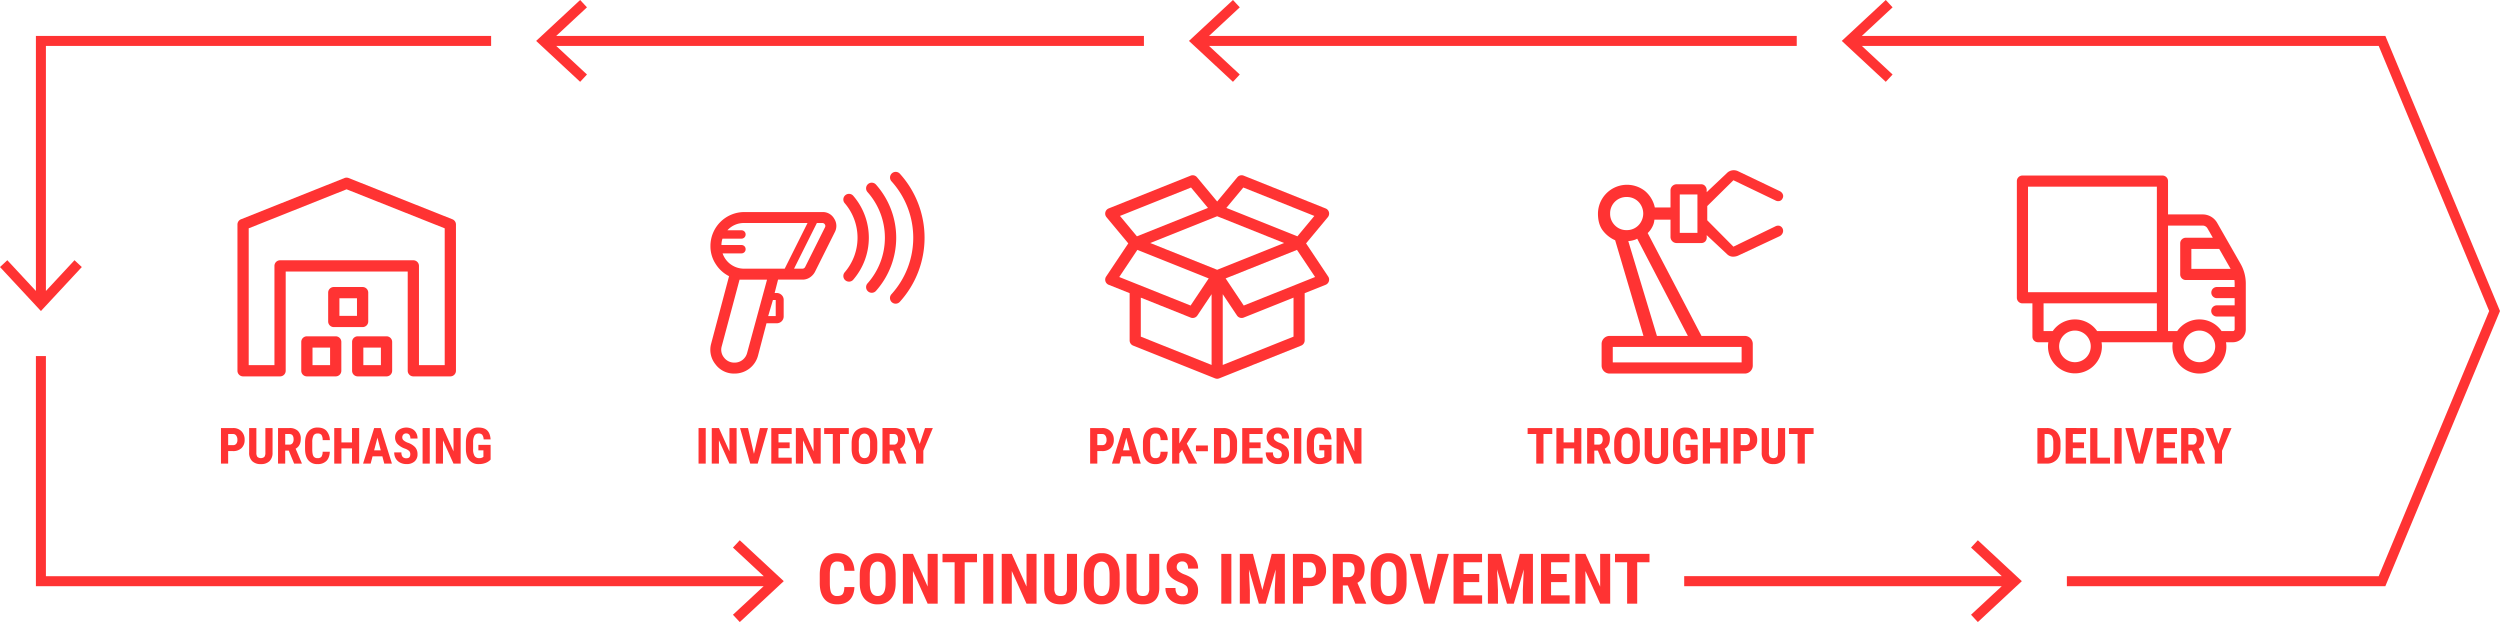 <svg xmlns="http://www.w3.org/2000/svg" width="1794.681" height="446.57" viewBox="0 0 1794.681 446.57">
  <g id="Group_3104" data-name="Group 3104" transform="translate(12654 -22046.001)">
    <path id="Path_2926" data-name="Path 2926" d="M424.45,89.263l-51-20.4L385.62,54.234l50.993,20.4Zm-.335,34.417h0l-38.187,15.271-13-19.467L424.139,99l13.006,19.47Zm-2.454,37.6L370.853,181.6V130.812L381.067,146.1a4.023,4.023,0,0,0,4.822,1.5l35.772-14.31ZM312.033,133.291l35.78,14.31a4.049,4.049,0,0,0,1.493.282,4.008,4.008,0,0,0,3.329-1.778l10.214-15.294V181.6l-50.816-20.323ZM309.557,99l51.212,20.489-13,19.467-38.176-15.271h-.011l-13.028-5.207Zm38.522-44.759,12.167,14.632-51,20.4L297.077,74.629Zm18.769,59.05L318.813,94.074l48.035-19.215,48.033,19.213Zm80.259-41.311a4.014,4.014,0,0,0-2.4-2.734L385.88,45.712a4,4,0,0,0-4.561,1.158l-14.471,17.4-14.474-17.4a4,4,0,0,0-4.561-1.158l-58.82,23.522a4.01,4.01,0,0,0-1.6,6.29l15.642,18.808-15.889,23.8a4,4,0,0,0,1.836,5.943l15.036,6.013v33.911a4.01,4.01,0,0,0,2.512,3.72l58.823,23.522c.072.028.147.039.219.064s.155.047.235.069a3.952,3.952,0,0,0,1.033.155,3.993,3.993,0,0,0,1.039-.155c.078-.022.152-.044.23-.069s.147-.036.222-.064l58.823-23.522a4.01,4.01,0,0,0,2.512-3.72V130.084l15.033-6.013a4.013,4.013,0,0,0,2.235-5.21,3.883,3.883,0,0,0-.391-.734l-15.875-23.8L446.3,75.524a4.008,4.008,0,0,0,.806-3.548" transform="translate(-12147.079 22126.383)" fill="#f33"/>
    <path id="Path_2927" data-name="Path 2927" d="M191.853,180.647h18.479V82.435L139.891,54.429l-70.264,28v98.214H88.105V109.416a4.04,4.04,0,0,1,4.041-4.041h95.669a4.039,4.039,0,0,1,4.038,4.041Zm22.519,8.079H187.815a4.04,4.04,0,0,1-4.041-4.041V113.457H96.184v71.228a4.039,4.039,0,0,1-4.038,4.041H65.586a4.041,4.041,0,0,1-4.038-4.041V79.693a4.045,4.045,0,0,1,2.542-3.753l74.3-29.612a4.051,4.051,0,0,1,2.988,0l74.482,29.612a4.043,4.043,0,0,1,2.548,3.756V184.685a4.042,4.042,0,0,1-4.041,4.041" transform="translate(-12545.087 22127.473)" fill="#f33"/>
    <path id="Path_2928" data-name="Path 2928" d="M86.165,107.862h12.61V95.255H86.165Zm16.648,8.079H82.127a4.042,4.042,0,0,1-4.041-4.041V91.214a4.042,4.042,0,0,1,4.041-4.041h20.686a4.04,4.04,0,0,1,4.041,4.041V111.9a4.04,4.04,0,0,1-4.041,4.041" transform="translate(-12515.821 22200.258)" fill="#f33"/>
    <path id="Path_2929" data-name="Path 2929" d="M99.34,107.862h12.607V95.255H99.34Zm16.648,8.079H95.3a4.041,4.041,0,0,1-4.038-4.041V91.214A4.041,4.041,0,0,1,95.3,87.173h20.689a4.04,4.04,0,0,1,4.041,4.041V111.9a4.04,4.04,0,0,1-4.041,4.041" transform="translate(-12492.508 22200.258)" fill="#f33"/>
    <path id="Path_2930" data-name="Path 2930" d="M93.138,95.084h12.61V82.477H93.138Zm16.651,8.079H89.1a4.042,4.042,0,0,1-4.041-4.041V78.436A4.042,4.042,0,0,1,89.1,74.395h20.689a4.039,4.039,0,0,1,4.038,4.041V99.122a4.039,4.039,0,0,1-4.038,4.041" transform="translate(-12503.482 22177.646)" fill="#f33"/>
    <path id="Path_2931" data-name="Path 2931" d="M68.253,122.241a2.8,2.8,0,0,1-2.277.967H62.434v-7.962h3.595a2.636,2.636,0,0,1,2.207,1.149,5.043,5.043,0,0,1,.825,3.041,4.258,4.258,0,0,1-.809,2.806m-2.277-11.292h-8.7v25.53h5.157V127.5h3.437a8.462,8.462,0,0,0,6.171-2.174,7.9,7.9,0,0,0,2.227-5.927,8.457,8.457,0,0,0-2.252-6.1,7.985,7.985,0,0,0-6.04-2.349" transform="translate(-12552.645 22242.332)" fill="#f33"/>
    <path id="Path_2932" data-name="Path 2932" d="M64.577,110.949V128.5a8.314,8.314,0,0,0,2.166,6.19,8.554,8.554,0,0,0,6.268,2.141,8.476,8.476,0,0,0,6.19-2.113,8.256,8.256,0,0,0,2.191-6.093V110.949H76.237V128.6a5.261,5.261,0,0,1-.7,3.027,3.934,3.934,0,0,1-5.068-.011,5.25,5.25,0,0,1-.7-3.1v-17.57Z" transform="translate(-12539.727 22242.332)" fill="#f33"/>
    <path id="Path_2933" data-name="Path 2933" d="M82.466,121.83a2.708,2.708,0,0,1-2.315,1.025H77.223v-7.611h3.019q3,0,3,3.841a4.452,4.452,0,0,1-.773,2.745m5.927-3.166a7.5,7.5,0,0,0-2.113-5.708,8.352,8.352,0,0,0-5.988-2.008H72.066v25.533h5.157V127.15h2.562l3.839,9.331h5.539v-.246l-4.47-10.45q3.7-2.036,3.7-7.121" transform="translate(-12526.475 22242.33)" fill="#f33"/>
    <path id="Path_2934" data-name="Path 2934" d="M85.152,116.547a3.132,3.132,0,0,1,2.93-1.446,3.281,3.281,0,0,1,2.795,1.025,6.847,6.847,0,0,1,.834,3.725h5.174a10.612,10.612,0,0,0-2.462-6.7c-1.449-1.554-3.556-2.332-6.34-2.332a8.174,8.174,0,0,0-6.63,2.85q-2.385,2.85-2.382,8.109v4.3q0,5.276,2.3,8.129a8.032,8.032,0,0,0,6.636,2.847,8.678,8.678,0,0,0,6.384-2.243q2.264-2.248,2.457-6.611H91.694a6.53,6.53,0,0,1-.878,3.587,3.383,3.383,0,0,1-2.806.992,3.125,3.125,0,0,1-2.916-1.421q-.856-1.421-.853-5.226v-4.822a10.12,10.12,0,0,1,.911-4.761" transform="translate(-12514.08 22242.107)" fill="#f33"/>
    <path id="Path_2935" data-name="Path 2935" d="M104.537,136.479v-25.53H99.4v10.328H91.789V110.949H86.635v25.53h5.154V125.556H99.4v10.923Z" transform="translate(-12500.694 22242.332)" fill="#f33"/>
    <path id="Path_2936" data-name="Path 2936" d="M106.818,126.957h-4.769l2.385-9.1Zm-12.712,9.522h5.453l1.368-5.226h7.032l1.365,5.226h5.506l-8.029-25.53h-4.717Z" transform="translate(-12487.473 22242.332)" fill="#f33"/>
    <path id="Path_2937" data-name="Path 2937" d="M110.822,115.048a2.672,2.672,0,0,1,2.2.939,4.227,4.227,0,0,1,.762,2.725h5.138a8.362,8.362,0,0,0-.992-4.1,6.853,6.853,0,0,0-2.83-2.8,9.508,9.508,0,0,0-10,.964,6.482,6.482,0,0,0-2.29,5.182,6.852,6.852,0,0,0,1.687,4.62,13.512,13.512,0,0,0,5.523,3.412,9.164,9.164,0,0,1,2.9,1.656,3.2,3.2,0,0,1,.8,2.357q0,2.862-2.7,2.858a3.525,3.525,0,0,1-2.806-1,4.88,4.88,0,0,1-.859-3.21h-5.174a8.46,8.46,0,0,0,1.149,4.47,7.589,7.589,0,0,0,3.179,2.911,9.952,9.952,0,0,0,4.509,1.019,8.383,8.383,0,0,0,5.766-1.878,6.579,6.579,0,0,0,2.124-5.207,7.375,7.375,0,0,0-1.692-5,12.816,12.816,0,0,0-5.426-3.312,9.659,9.659,0,0,1-2.983-1.764,2.633,2.633,0,0,1-.842-1.9,3.008,3.008,0,0,1,.753-2.149,2.764,2.764,0,0,1,2.1-.8" transform="translate(-12473.189 22242.107)" fill="#f33"/>
    <rect id="Rectangle_1730" data-name="Rectangle 1730" width="5.154" height="25.53" transform="translate(-12350.635 22353.281)" fill="#f33"/>
    <path id="Path_2938" data-name="Path 2938" d="M118.115,110.949H112.96v25.53h5.154V119.734l7.542,16.745h5.154v-25.53h-5.138v16.764Z" transform="translate(-12454.108 22242.332)" fill="#f33"/>
    <path id="Path_2939" data-name="Path 2939" d="M126.913,116.627a3.314,3.314,0,0,1,3.035-1.526,3.27,3.27,0,0,1,2.529.886,5.836,5.836,0,0,1,1.014,3.324h5.016c-.227-2.922-1.036-5.068-2.446-6.436s-3.5-2.052-6.268-2.052a8.152,8.152,0,0,0-6.73,2.85q-2.3,2.85-2.3,8.126v4.595q.071,5.21,2.509,7.935a8.707,8.707,0,0,0,6.835,2.725,13.351,13.351,0,0,0,4.744-.814,9.4,9.4,0,0,0,3.659-2.429V123.271h-8.785v3.894h3.612v4.681l-.457.316a4.457,4.457,0,0,1-2.468.615,3.8,3.8,0,0,1-3.431-1.587,9.506,9.506,0,0,1-1.041-5.077v-4.631a9.709,9.709,0,0,1,.978-4.855" transform="translate(-12440.309 22242.107)" fill="#f33"/>
    <rect id="Rectangle_1732" data-name="Rectangle 1732" width="5.154" height="25.53" transform="translate(-12152.535 22353.281)" fill="#f33"/>
    <path id="Path_2940" data-name="Path 2940" d="M197.2,127.713l-7.558-16.764h-5.154v25.533h5.154V119.733l7.542,16.748h5.154V110.948H197.2Z" transform="translate(-12327.539 22242.33)" fill="#f33"/>
    <path id="Path_2941" data-name="Path 2941" d="M201.811,129.466l-4.279-18.517h-5.714l7.309,25.53H204.5l7.364-25.53h-5.752Z" transform="translate(-12314.563 22242.33)" fill="#f33"/>
    <path id="Path_2942" data-name="Path 2942" d="M205.076,125.431h8.029v-4.154h-8.029v-6.032h9.469v-4.3H199.922v25.53h14.659V132.2h-9.505Z" transform="translate(-12300.224 22242.332)" fill="#f33"/>
    <path id="Path_2943" data-name="Path 2943" d="M224.135,110.949H219v16.764l-7.558-16.764h-5.157v25.53h5.157V119.734l7.539,16.745h5.154Z" transform="translate(-12288.965 22242.332)" fill="#f33"/>
    <path id="Path_2944" data-name="Path 2944" d="M225,136.479V115.244h6.312v-4.3H213.622v4.3h6.207v21.234Z" transform="translate(-12275.98 22242.332)" fill="#f33"/>
    <path id="Path_2945" data-name="Path 2945" d="M226.9,131.17a9.505,9.505,0,0,1-1-4.935v-4.542a9.961,9.961,0,0,1,1.016-4.935,3.629,3.629,0,0,1,6.085.061,10.5,10.5,0,0,1,.983,5.138v4.437a9.309,9.309,0,0,1-1,4.814,3.3,3.3,0,0,1-3,1.551,3.391,3.391,0,0,1-3.085-1.587m9.829,3.044q2.43-2.842,2.429-7.979V121.87q-.033-5.243-2.487-8.145a9.229,9.229,0,0,0-13.488.053q-2.439,2.954-2.437,8.215v4.368q.033,5.064,2.49,7.879a8.487,8.487,0,0,0,6.749,2.814,8.4,8.4,0,0,0,6.744-2.839" transform="translate(-12263.377 22242.107)" fill="#f33"/>
    <path id="Path_2946" data-name="Path 2946" d="M239.132,121.83a2.708,2.708,0,0,1-2.315,1.025h-2.927v-7.611h3.016q3,0,3,3.841a4.451,4.451,0,0,1-.77,2.745m6.7,14.4-4.473-10.45q3.7-2.036,3.7-7.121a7.5,7.5,0,0,0-2.113-5.708,8.357,8.357,0,0,0-5.988-2.008h-8.223v25.533h5.154V127.15h2.559l3.841,9.331h5.542Z" transform="translate(-12249.237 22242.33)" fill="#f33"/>
    <path id="Path_2947" data-name="Path 2947" d="M247.046,136.479V127.22l6.838-16.271h-5.611l-3.839,11.466-3.861-11.466h-5.608l6.855,16.271v9.259Z" transform="translate(-12238.213 22242.332)" fill="#f33"/>
    <path id="Path_2948" data-name="Path 2948" d="M293.522,116.394a5.063,5.063,0,0,1,.823,3.041,4.273,4.273,0,0,1-.806,2.806,2.81,2.81,0,0,1-2.279.967h-3.542v-7.962h3.595a2.641,2.641,0,0,1,2.21,1.149m-10.959-5.445v25.53h5.154V127.5h3.44a8.467,8.467,0,0,0,6.171-2.174,7.906,7.906,0,0,0,2.227-5.927,8.459,8.459,0,0,0-2.254-6.1,7.981,7.981,0,0,0-6.04-2.349Z" transform="translate(-12153.985 22242.332)" fill="#f33"/>
    <path id="Path_2949" data-name="Path 2949" d="M296.153,126.957l2.382-9.1,2.387,9.1Zm7.276,9.522h5.506l-8.032-25.53h-4.714l-7.979,25.53h5.453l1.368-5.226h7.029Z" transform="translate(-12143.992 22242.332)" fill="#f33"/>
    <path id="Path_2950" data-name="Path 2950" d="M308.876,128.2a6.523,6.523,0,0,1-.875,3.584,3.375,3.375,0,0,1-2.806.992,3.13,3.13,0,0,1-2.922-1.418q-.852-1.421-.847-5.226v-4.822a10.086,10.086,0,0,1,.911-4.761,3.125,3.125,0,0,1,2.927-1.446,3.287,3.287,0,0,1,2.8,1.025,6.89,6.89,0,0,1,.834,3.725h5.171a10.576,10.576,0,0,0-2.465-6.7q-2.164-2.335-6.337-2.332a8.179,8.179,0,0,0-6.628,2.847q-2.385,2.854-2.387,8.112v4.3q0,5.276,2.307,8.126a8.044,8.044,0,0,0,6.639,2.85,8.667,8.667,0,0,0,6.381-2.243q2.264-2.248,2.454-6.611Z" transform="translate(-12129.766 22242.107)" fill="#f33"/>
    <path id="Path_2951" data-name="Path 2951" d="M303.817,110.949v25.53h5.154v-7.3l2.036-2.559,4.661,9.854h6.121l-7.434-14.308,7.309-11.222h-6.312l-4.75,8.381-1.631,2.753V110.949Z" transform="translate(-12116.376 22242.332)" fill="#f33"/>
    <rect id="Rectangle_1736" data-name="Rectangle 1736" width="8.575" height="4.138" transform="translate(-11795.464 22365.799)" fill="#f33"/>
    <path id="Path_2952" data-name="Path 2952" d="M326.094,126.151q-.05,3.332-1.1,4.692a4.33,4.33,0,0,1-3.631,1.36h-1.543V115.245H321.7a4.042,4.042,0,0,1,3.4,1.482q1,1.412,1,4.988Zm-4.681-15.2h-6.752v25.53h6.611a9.494,9.494,0,0,0,7.323-2.866q2.655-2.867,2.656-7.9v-4.138a11.121,11.121,0,0,0-2.711-7.785,9.282,9.282,0,0,0-7.126-2.842" transform="translate(-12097.186 22242.332)" fill="#f33"/>
    <path id="Path_2953" data-name="Path 2953" d="M336.61,115.244v-4.3H321.987v25.53h14.659V132.2h-9.505v-6.772h8.029v-4.154h-8.029v-6.032Z" transform="translate(-12084.223 22242.332)" fill="#f33"/>
    <path id="Path_2954" data-name="Path 2954" d="M336.721,115.048a2.672,2.672,0,0,1,2.2.939,4.227,4.227,0,0,1,.762,2.725h5.138a8.363,8.363,0,0,0-.991-4.1,6.853,6.853,0,0,0-2.831-2.8,8.724,8.724,0,0,0-4.193-.992A8.625,8.625,0,0,0,331,112.777a6.482,6.482,0,0,0-2.291,5.182,6.852,6.852,0,0,0,1.687,4.62,13.493,13.493,0,0,0,5.523,3.412,9.2,9.2,0,0,1,2.9,1.656,3.2,3.2,0,0,1,.8,2.357q0,2.862-2.7,2.858a3.522,3.522,0,0,1-2.8-1,4.879,4.879,0,0,1-.861-3.21h-5.171a8.485,8.485,0,0,0,1.147,4.47,7.613,7.613,0,0,0,3.182,2.911,9.94,9.94,0,0,0,4.506,1.019,8.391,8.391,0,0,0,5.769-1.878,6.589,6.589,0,0,0,2.124-5.207,7.376,7.376,0,0,0-1.692-5,12.816,12.816,0,0,0-5.426-3.312A9.679,9.679,0,0,1,334.7,119.9a2.641,2.641,0,0,1-.839-1.9,3.008,3.008,0,0,1,.753-2.149,2.76,2.76,0,0,1,2.1-.8" transform="translate(-12073.445 22242.107)" fill="#f33"/>
    <rect id="Rectangle_1739" data-name="Rectangle 1739" width="5.154" height="25.53" transform="translate(-11724.993 22353.281)" fill="#f33"/>
    <path id="Path_2955" data-name="Path 2955" d="M344.871,116.627a3.316,3.316,0,0,1,3.038-1.526,3.261,3.261,0,0,1,2.523.886,5.813,5.813,0,0,1,1.016,3.324h5.018c-.227-2.922-1.036-5.068-2.451-6.436s-3.5-2.052-6.268-2.052a8.158,8.158,0,0,0-6.727,2.85q-2.3,2.85-2.3,8.126v4.595q.071,5.21,2.506,7.935a8.7,8.7,0,0,0,6.838,2.725,13.357,13.357,0,0,0,4.742-.814,9.428,9.428,0,0,0,3.661-2.429V123.271h-8.785v3.894h3.606v4.681l-.451.316a4.483,4.483,0,0,1-2.473.615,3.8,3.8,0,0,1-3.429-1.587,9.477,9.477,0,0,1-1.044-5.077v-4.631a9.734,9.734,0,0,1,.98-4.855" transform="translate(-12054.611 22242.107)" fill="#f33"/>
    <path id="Path_2956" data-name="Path 2956" d="M351.6,110.949h-5.154v25.53H351.6V119.734l7.542,16.745h5.154v-25.53h-5.138v16.764Z" transform="translate(-12040.943 22242.332)" fill="#f33"/>
    <path id="Path_2957" data-name="Path 2957" d="M221,151.406a4.372,4.372,0,0,1,4.1-2.025q2.854,0,3.919,1.435t1.163,5.218h7.245q-.42-6.115-3.448-9.378t-8.879-3.265a11.435,11.435,0,0,0-9.275,3.988q-3.34,3.992-3.34,11.355v6.013q0,7.391,3.229,11.38T225,180.115q5.77,0,8.937-3.143t3.437-9.253h-7.218q-.145,3.631-1.23,5.018T225,174.125a4.368,4.368,0,0,1-4.085-1.989q-1.192-1.986-1.191-7.314V158.07q.075-4.636,1.277-6.664" transform="translate(-12278.006 22299.74)" fill="#f33"/>
    <path id="Path_2958" data-name="Path 2958" d="M241.38,165.19q-.025,4.566-1.4,6.738a4.626,4.626,0,0,1-4.2,2.171,4.748,4.748,0,0,1-4.323-2.221q-1.4-2.223-1.4-6.91V158.61q.05-4.636,1.424-6.91a5.078,5.078,0,0,1,8.519.086q1.375,2.36,1.374,7.193Zm-5.644-21.8a11.615,11.615,0,0,0-9.477,4.135q-3.411,4.142-3.409,11.5v6.112q.046,7.1,3.481,11.034a11.893,11.893,0,0,0,9.455,3.941q6.036,0,9.439-3.977t3.4-11.17v-6.112q-.05-7.341-3.484-11.4a11.667,11.667,0,0,0-9.4-4.063" transform="translate(-12259.653 22299.74)" fill="#f33"/>
    <path id="Path_2959" data-name="Path 2959" d="M251.823,167.037l-10.58-23.469h-7.217v35.744h7.217V155.867L251.8,179.311h7.22V143.567h-7.2Z" transform="translate(-12239.876 22300.053)" fill="#f33"/>
    <path id="Path_2960" data-name="Path 2960" d="M244.3,149.583h8.691v29.729h7.242V149.583h8.835v-6.016H244.3Z" transform="translate(-12221.698 22300.053)" fill="#f33"/>
    <rect id="Rectangle_1742" data-name="Rectangle 1742" width="7.217" height="35.744" transform="translate(-11948.166 22443.617)" fill="#f33"/>
    <path id="Path_2961" data-name="Path 2961" d="M277.449,167.037l-10.58-23.469h-7.22v35.744h7.22V155.867l10.555,23.444h7.217V143.567h-7.193Z" transform="translate(-12194.532 22300.053)" fill="#f33"/>
    <path id="Path_2962" data-name="Path 2962" d="M286.985,168.289a7.354,7.354,0,0,1-.98,4.235q-.96,1.288-3.537,1.288t-3.559-1.3a7.367,7.367,0,0,1-.983-4.343v-24.6h-7.267v24.574q0,5.671,3.033,8.666t8.777,2.994q5.65,0,8.666-2.958t3.069-8.53V143.568h-7.217Z" transform="translate(-12175.052 22300.053)" fill="#f33"/>
    <path id="Path_2963" data-name="Path 2963" d="M299.445,165.19q-.021,4.566-1.4,6.738a4.618,4.618,0,0,1-4.193,2.171,4.748,4.748,0,0,1-4.323-2.221q-1.4-2.223-1.4-6.91V158.61q.046-4.636,1.424-6.91a5.076,5.076,0,0,1,8.516.086q1.375,2.36,1.374,7.193Zm-5.642-21.8a11.611,11.611,0,0,0-9.477,4.135q-3.415,4.142-3.412,11.5v6.112q.05,7.1,3.484,11.034a11.893,11.893,0,0,0,9.455,3.941q6.036,0,9.436-3.977t3.4-11.17v-6.112q-.054-7.341-3.487-11.4a11.661,11.661,0,0,0-9.4-4.063" transform="translate(-12156.903 22299.74)" fill="#f33"/>
    <path id="Path_2964" data-name="Path 2964" d="M308.311,168.289a7.353,7.353,0,0,1-.98,4.235q-.96,1.288-3.537,1.288t-3.559-1.3a7.366,7.366,0,0,1-.983-4.343v-24.6h-7.267v24.574q0,5.671,3.033,8.666t8.777,2.994q5.65,0,8.666-2.958t3.066-8.53V143.568h-7.215Z" transform="translate(-12137.314 22300.053)" fill="#f33"/>
    <path id="Path_2965" data-name="Path 2965" d="M314.183,149.307a3.748,3.748,0,0,1,3.08,1.313,5.929,5.929,0,0,1,1.066,3.816h7.2a11.745,11.745,0,0,0-1.388-5.744,9.61,9.61,0,0,0-3.966-3.913,13.318,13.318,0,0,0-14.006,1.349,9.068,9.068,0,0,0-3.2,7.254,9.585,9.585,0,0,0,2.357,6.47q2.355,2.738,7.733,4.775a12.945,12.945,0,0,1,4.063,2.318,4.494,4.494,0,0,1,1.116,3.3q0,4-3.78,4a4.918,4.918,0,0,1-3.927-1.4,6.836,6.836,0,0,1-1.2-4.492h-7.24a11.832,11.832,0,0,0,1.606,6.259,10.716,10.716,0,0,0,4.456,4.077,13.939,13.939,0,0,0,6.309,1.424,11.744,11.744,0,0,0,8.076-2.628A9.222,9.222,0,0,0,325.5,170.2a10.342,10.342,0,0,0-2.371-7q-2.368-2.75-7.6-4.639a13.579,13.579,0,0,1-4.174-2.468,3.7,3.7,0,0,1-1.177-2.664,4.2,4.2,0,0,1,1.055-3.008,3.86,3.86,0,0,1,2.947-1.116" transform="translate(-12119.448 22299.74)" fill="#f33"/>
    <rect id="Rectangle_1744" data-name="Rectangle 1744" width="7.215" height="35.744" transform="translate(-11777.259 22443.617)" fill="#f33"/>
    <path id="Path_2966" data-name="Path 2966" d="M337.535,169.417l-6.752-25.848h-9.425v35.741h7.218v-9.671l-.665-14.9,7.146,24.574h4.91l7.143-24.574-.662,14.9v9.671h7.24V143.568h-9.425Z" transform="translate(-12085.334 22300.055)" fill="#f33"/>
    <path id="Path_2967" data-name="Path 2967" d="M350.49,159.377a3.923,3.923,0,0,1-3.191,1.352h-4.958V149.584h5.032a3.7,3.7,0,0,1,3.094,1.606,7.081,7.081,0,0,1,1.155,4.26,5.977,5.977,0,0,1-1.133,3.927M347.3,143.568H335.124v35.744h7.218V166.741h4.811q5.521,0,8.641-3.044a11.062,11.062,0,0,0,3.116-8.3,11.832,11.832,0,0,0-3.152-8.541,11.176,11.176,0,0,0-8.458-3.29" transform="translate(-12060.975 22300.053)" fill="#f33"/>
    <path id="Path_2968" data-name="Path 2968" d="M360.018,158.8a3.8,3.8,0,0,1-3.24,1.435h-4.1V149.584H356.9q4.2,0,4.2,5.376a6.241,6.241,0,0,1-1.08,3.841m8.3-4.431q0-5.181-2.958-7.99t-8.386-2.811H345.458v35.744h7.22V166.251h3.581l5.378,13.061H369.4v-.346l-6.262-14.629q5.181-2.85,5.182-9.968" transform="translate(-12042.688 22300.053)" fill="#f33"/>
    <path id="Path_2969" data-name="Path 2969" d="M373.814,165.19q-.025,4.566-1.4,6.738a4.623,4.623,0,0,1-4.2,2.171,4.743,4.743,0,0,1-4.32-2.221q-1.4-2.223-1.4-6.91V158.61q.05-4.636,1.424-6.91a5.076,5.076,0,0,1,8.516.086q1.375,2.36,1.376,7.193Zm-5.647-21.8a11.613,11.613,0,0,0-9.475,4.135q-3.411,4.142-3.412,11.5v6.112q.046,7.1,3.484,11.034a11.887,11.887,0,0,0,9.453,3.941q6.04,0,9.439-3.977t3.4-11.17v-6.112q-.046-7.341-3.484-11.4a11.663,11.663,0,0,0-9.4-4.063" transform="translate(-12025.308 22299.74)" fill="#f33"/>
    <path id="Path_2970" data-name="Path 2970" d="M379.4,169.491l-5.991-25.923h-8l10.239,35.741h7.508l10.314-35.741H385.42Z" transform="translate(-12007.382 22300.053)" fill="#f33"/>
    <path id="Path_2971" data-name="Path 2971" d="M383.971,163.844h11.245v-5.819H383.971v-8.444h13.258v-6.013H376.756v35.741h20.522v-5.991H383.971Z" transform="translate(-11987.304 22300.053)" fill="#f33"/>
    <path id="Path_2972" data-name="Path 2972" d="M401.841,169.417l-6.752-25.848h-9.425v35.741h7.218v-9.671l-.665-14.9,7.143,24.574h4.913l7.143-24.574-.662,14.9v9.671h7.24V143.568h-9.425Z" transform="translate(-11971.541 22300.055)" fill="#f33"/>
    <path id="Path_2973" data-name="Path 2973" d="M406.647,163.844h11.245v-5.819H406.647v-8.444H419.9v-6.013H399.429v35.741h20.522v-5.991h-13.3Z" transform="translate(-11947.183 22300.053)" fill="#f33"/>
    <path id="Path_2974" data-name="Path 2974" d="M426.134,167.037l-10.58-23.469h-7.218v35.744h7.218V155.867l10.555,23.444h7.22V143.567h-7.2Z" transform="translate(-11931.42 22300.053)" fill="#f33"/>
    <path id="Path_2975" data-name="Path 2975" d="M418.609,149.583H427.3v29.729h7.242V149.583h8.835v-6.016H418.609Z" transform="translate(-11913.241 22300.053)" fill="#f33"/>
    <path id="Path_2976" data-name="Path 2976" d="M407.341,136.479V115.244h6.312v-4.3H395.96v4.3h6.207v21.234Z" transform="translate(-11953.32 22242.332)" fill="#f33"/>
    <path id="Path_2977" data-name="Path 2977" d="M421.323,136.479v-25.53h-5.138v10.328h-7.614V110.949h-5.154v25.53h5.154V125.556h7.614v10.923Z" transform="translate(-11940.124 22242.332)" fill="#f33"/>
    <path id="Path_2978" data-name="Path 2978" d="M421.779,121.83a2.7,2.7,0,0,1-2.312,1.025h-2.927v-7.611h3.016q3,0,3,3.841a4.453,4.453,0,0,1-.776,2.745m5.93-3.166a7.5,7.5,0,0,0-2.116-5.708,8.345,8.345,0,0,0-5.985-2.008h-8.226v25.533h5.157V127.15H419.1l3.836,9.331h5.542v-.246l-4.47-10.45q3.7-2.036,3.7-7.121" transform="translate(-11926.031 22242.33)" fill="#f33"/>
    <path id="Path_2979" data-name="Path 2979" d="M423.551,121.693a9.949,9.949,0,0,1,1.019-4.935,3.626,3.626,0,0,1,6.085.061,10.468,10.468,0,0,1,.98,5.138v4.437a9.347,9.347,0,0,1-1,4.814,3.3,3.3,0,0,1-3,1.551,3.391,3.391,0,0,1-3.085-1.587,9.477,9.477,0,0,1-1-4.935Zm4.088,15.36a8.393,8.393,0,0,0,6.741-2.839q2.435-2.842,2.434-7.979v-4.368q-.046-5.243-2.5-8.145a9.232,9.232,0,0,0-13.485.053q-2.439,2.958-2.437,8.217v4.365q.038,5.068,2.493,7.882a8.5,8.5,0,0,0,6.749,2.814" transform="translate(-11913.617 22242.107)" fill="#f33"/>
    <path id="Path_2980" data-name="Path 2980" d="M437.966,128.6a5.267,5.267,0,0,1-.7,3.024,2.969,2.969,0,0,1-2.526.922,3,3,0,0,1-2.542-.931,5.26,5.26,0,0,1-.7-3.1V110.949h-5.19V128.5a8.323,8.323,0,0,0,2.163,6.19,10.193,10.193,0,0,0,12.46.025,8.247,8.247,0,0,0,2.191-6.093V110.949h-5.154Z" transform="translate(-11899.622 22242.332)" fill="#f33"/>
    <path id="Path_2981" data-name="Path 2981" d="M447.738,136.238a9.388,9.388,0,0,0,3.656-2.429V123.271h-8.785v3.894h3.611v4.681l-.454.316a4.467,4.467,0,0,1-2.47.615,3.8,3.8,0,0,1-3.431-1.587,9.506,9.506,0,0,1-1.041-5.077v-4.631a9.669,9.669,0,0,1,.983-4.855,3.886,3.886,0,0,1,5.558-.64,5.851,5.851,0,0,1,1.016,3.321h5.013q-.332-4.379-2.445-6.434t-6.268-2.052a8.15,8.15,0,0,0-6.727,2.85q-2.306,2.85-2.3,8.126v4.595q.071,5.21,2.506,7.935A8.7,8.7,0,0,0,443,137.053a13.369,13.369,0,0,0,4.742-.814" transform="translate(-11886.628 22242.107)" fill="#f33"/>
    <path id="Path_2982" data-name="Path 2982" d="M459.278,136.479v-25.53h-5.138v10.328h-7.614V110.949h-5.154v25.53h5.154V125.556h7.614v10.923Z" transform="translate(-11872.96 22242.332)" fill="#f33"/>
    <path id="Path_2983" data-name="Path 2983" d="M460.291,116.394a5.063,5.063,0,0,1,.823,3.041,4.289,4.289,0,0,1-.806,2.806,2.81,2.81,0,0,1-2.279.967h-3.542v-7.962h3.595a2.648,2.648,0,0,1,2.21,1.149m-10.959-5.445v25.53h5.154V127.5h3.437a8.458,8.458,0,0,0,6.171-2.174,7.907,7.907,0,0,0,2.23-5.927,8.449,8.449,0,0,0-2.257-6.1,7.975,7.975,0,0,0-6.038-2.349Z" transform="translate(-11858.876 22242.332)" fill="#f33"/>
    <path id="Path_2984" data-name="Path 2984" d="M465.065,136.83a8.475,8.475,0,0,0,6.19-2.113,8.252,8.252,0,0,0,2.191-6.093V110.948h-5.154v17.659a5.279,5.279,0,0,1-.7,3.024,3.938,3.938,0,0,1-5.068-.008,5.265,5.265,0,0,1-.7-3.1v-17.57h-5.19V128.5a8.324,8.324,0,0,0,2.163,6.19,8.56,8.56,0,0,0,6.27,2.138" transform="translate(-11845.958 22242.33)" fill="#f33"/>
    <path id="Path_2985" data-name="Path 2985" d="M475.075,136.479V115.244h6.312v-4.3H463.7v4.3H469.9v21.234Z" transform="translate(-11833.455 22242.332)" fill="#f33"/>
    <path id="Path_2986" data-name="Path 2986" d="M530.779,53.509h92.5v75.745h-92.5Zm92.5,103.657H580.394a19.36,19.36,0,0,0-15.928-8.367v0a19.338,19.338,0,0,0-15.925,8.364h-6.592v-19.9h81.328Zm-58.812,22.339v0a11.351,11.351,0,1,1,11.35-11.352,11.359,11.359,0,0,1-11.35,11.352M631.29,81.429h24.86a3.992,3.992,0,0,1,3.459,2.008l3.844,6.73H644.036a4.009,4.009,0,0,0-4.008,4v22.337a4.008,4.008,0,0,0,4.008,4h34.916a20.94,20.94,0,0,1,.166,2.537v2.482H666.369a4.006,4.006,0,1,0,0,8.012h12.748V138.7H666.369a4.008,4.008,0,1,0,0,8.015h12.748v9.17a1.289,1.289,0,0,1-1.291,1.288l-.008-.008H669.74a19.33,19.33,0,0,0-31.853,0h-6.6Zm36.747,16.75,8.184,14.321H648.043V98.18ZM653.807,179.5a11.35,11.35,0,1,1,11.353-11.35,11.349,11.349,0,0,1-11.353,11.35M537.945,165.187h7.414a19.349,19.349,0,1,0,38.466,2.972,19.784,19.784,0,0,0-.249-2.972H634.7a19.36,19.36,0,1,0,38.217,0h4.9a9.311,9.311,0,0,0,9.3-9.3V123.05a28.675,28.675,0,0,0-3.77-14.205l.006,0-16.789-29.38a12.026,12.026,0,0,0-10.411-6.049H631.29V49.5a4,4,0,0,0-4-4H526.778a4.006,4.006,0,0,0-4.007,4v83.757a4.008,4.008,0,0,0,4.007,4.008h7.159v23.915a4,4,0,0,0,4,4Z" transform="translate(-11728.923 22126.51)" fill="#f33"/>
    <path id="Path_2987" data-name="Path 2987" d="M539.526,126.151q-.05,3.332-1.1,4.692a4.329,4.329,0,0,1-3.631,1.36H533.25V115.245h1.878a4.032,4.032,0,0,1,3.4,1.482q1,1.412,1,4.988Zm-4.681-15.2h-6.752v25.53H534.7a9.491,9.491,0,0,0,7.323-2.866q2.655-2.867,2.656-7.9v-4.138a11.119,11.119,0,0,0-2.709-7.785,9.291,9.291,0,0,0-7.129-2.842" transform="translate(-11719.503 22242.332)" fill="#f33"/>
    <path id="Path_2988" data-name="Path 2988" d="M550.078,132.2h-9.505v-6.769H548.6v-4.157h-8.032v-6.032h9.469v-4.3H535.419v25.533h14.659Z" transform="translate(-11706.539 22242.33)" fill="#f33"/>
    <path id="Path_2989" data-name="Path 2989" d="M541.781,110.949v25.53h14.205V132.2h-9.051V110.949Z" transform="translate(-11695.28 22242.332)" fill="#f33"/>
    <rect id="Rectangle_1749" data-name="Rectangle 1749" width="5.154" height="25.53" transform="translate(-11136.084 22353.281)" fill="#f33"/>
    <path id="Path_2990" data-name="Path 2990" d="M556.6,110.949h-5.716l7.312,25.53h5.365l7.364-25.53h-5.75l-4.3,18.517Z" transform="translate(-11679.169 22242.332)" fill="#f33"/>
    <path id="Path_2991" data-name="Path 2991" d="M573.611,115.244v-4.3H558.991v25.53h14.657V132.2h-9.5v-6.772h8.029v-4.154h-8.029v-6.032Z" transform="translate(-11664.827 22242.332)" fill="#f33"/>
    <path id="Path_2992" data-name="Path 2992" d="M575.756,121.83a2.708,2.708,0,0,1-2.315,1.025h-2.925v-7.611h3.016q3,0,3,3.841a4.434,4.434,0,0,1-.773,2.745m5.927-3.166a7.509,7.509,0,0,0-2.11-5.708,8.359,8.359,0,0,0-5.991-2.008h-8.223v25.533h5.157V127.15h2.559l3.839,9.331h5.542v-.246l-4.473-10.45q3.706-2.036,3.7-7.121" transform="translate(-11653.559 22242.33)" fill="#f33"/>
    <path id="Path_2993" data-name="Path 2993" d="M583.67,136.479V127.22l6.838-16.271H584.9l-3.839,11.466L577.2,110.949h-5.609l6.855,16.271v9.259Z" transform="translate(-11642.533 22242.332)" fill="#f33"/>
    <path id="Path_2994" data-name="Path 2994" d="M642.453,145.292l22.085,20.525H436.543V173H664.526L642.453,193.51l4.9,5.259L678.939,169.4l-31.587-29.368Z" transform="translate(-11881.506 22293.797)" fill="#f33"/>
    <path id="Path_2995" data-name="Path 2995" d="M508.971,0,477.387,29.375l31.584,29.363,4.9-5.259-22.082-20.52H862.828l79.3,190.325-79.3,190.33H638.983v7.179H867.614l81.722-196.127.576-1.382-82.3-197.506H491.8L513.87,5.26Z" transform="translate(-11809.23 22046.002)" fill="#f33"/>
    <path id="Path_2996" data-name="Path 2996" d="M339.762,0,308.178,29.375l31.584,29.363,4.9-5.259-22.085-20.52H744.493V25.777h-421.9L344.661,5.26Z" transform="translate(-12108.658 22046.002)" fill="#f33"/>
    <path id="Path_2997" data-name="Path 2997" d="M170.556,0,138.969,29.375l31.587,29.363,4.9-5.259-22.082-20.52H575.284V25.777h-421.9L175.452,5.26Z" transform="translate(-12408.085 22046.002)" fill="#f33"/>
    <path id="Path_2998" data-name="Path 2998" d="M25.776,9.308V192.4L5.259,170.328,0,175.227l29.374,31.584L58.74,175.227l-5.259-4.9-20.52,22.085V16.489h319.6V9.308Z" transform="translate(-12654 22062.471)" fill="#f33"/>
    <path id="Path_2999" data-name="Path 2999" d="M9.307,92.291V257.479H531.756L509.688,278l4.9,5.259,31.59-29.374-31.59-29.368-4.9,5.259L531.772,250.3H16.491V92.291Z" transform="translate(-12637.531 22209.316)" fill="#f33"/>
    <path id="Path_3000" data-name="Path 3000" d="M208.453,95.616a16.266,16.266,0,0,1-15.532-10.984h13.59a2.942,2.942,0,0,0,2.941-2.944V81.58a2.942,2.942,0,0,0-2.941-2.944H192.083a15.723,15.723,0,0,1,.751-4.581h13.679a2.943,2.943,0,0,0,2.941-2.947V71a2.942,2.942,0,0,0-2.941-2.944H196.378c.147-.155.28-.321.435-.471a15.841,15.841,0,0,1,11.641-4.75h45.44L237.509,95.616Zm22.611,22.5v11.532h-5.412l3.393-11.532Zm-20.531,37.979a9.341,9.341,0,0,1-3.337,5.043,9.04,9.04,0,0,1-5.672,1.911v0a9.123,9.123,0,0,1-7.586-3.645,8.859,8.859,0,0,1-1.6-8.212l12.768-47.706h19.722ZM264.5,62.836a2.039,2.039,0,0,1,1.833,1,1.976,1.976,0,0,1,.1,2.066L252.177,94.417a2.213,2.213,0,0,1-1.933,1.2h-6.029L260.6,62.836Zm-14.258,40.641a9.459,9.459,0,0,0,5.234-1.5,11.077,11.077,0,0,0,3.72-4.013l14.26-28.518a9.522,9.522,0,0,0-.424-9.732A9.363,9.363,0,0,0,264.5,54.97H208.451A24.335,24.335,0,0,0,184.2,79.223a23.3,23.3,0,0,0,3.864,13.2A24.138,24.138,0,0,0,197.566,101L184.76,149.255a16.587,16.587,0,0,0,2.988,14.931,16.416,16.416,0,0,0,13.784,6.725,17.319,17.319,0,0,0,16.756-12.643l6.146-23.467h7.339a4.915,4.915,0,0,0,5-5V118.072a4.757,4.757,0,0,0-1.429-3.515,5.027,5.027,0,0,0-3.5-1.482h-1.557l2.457-9.6Z" transform="translate(-12328.192 22143.26)" fill="#f33"/>
    <path id="Path_3001" data-name="Path 3001" d="M225.706,111.879a46.131,46.131,0,0,0,0-60.244,4.058,4.058,0,1,0-6.112,5.34,38,38,0,0,1,0,49.559,4.1,4.1,0,0,0-.992,2.681,4,4,0,0,0,1.172,2.855,4.1,4.1,0,0,0,3.035,1.2,4.044,4.044,0,0,0,2.9-1.388" transform="translate(-12267.186 22134.912)" fill="#f33"/>
    <path id="Path_3002" data-name="Path 3002" d="M231.592,125.025a57.392,57.392,0,0,0,0-76.31,4.074,4.074,0,0,0-5.752-.327c-.058.05-.114.1-.166.155a4.048,4.048,0,0,0-.158,5.556,49.289,49.289,0,0,1,0,65.545,4.058,4.058,0,0,0,6.076,5.381" transform="translate(-12256.751 22129.795)" fill="#f33"/>
    <path id="Path_3003" data-name="Path 3003" d="M234.841,139.2h0a4.046,4.046,0,0,0,2.908-1.332,68.452,68.452,0,0,0,0-92,4.059,4.059,0,0,0-6.01,5.456,60.35,60.35,0,0,1,0,81.09,4.058,4.058,0,0,0,3.1,6.785" transform="translate(-12245.795 22124.805)" fill="#f33"/>
    <path id="Path_3004" data-name="Path 3004" d="M485.6,89.079H472.929V61.516H485.6Zm-6.866,73.989H456.519L435.964,94.992a15.718,15.718,0,0,0,3.451-.576,10.981,10.981,0,0,0,2.955-1.138Zm38.591,19.013H424.83V171h92.493ZM434.77,87.121a11.4,11.4,0,0,1-8.436-3.445,11.572,11.572,0,0,1-3.409-8.472A11.651,11.651,0,0,1,434.77,63.353a11.576,11.576,0,0,1,8.475,3.412,12.1,12.1,0,0,1,0,16.911,11.53,11.53,0,0,1-8.475,3.445Zm112.051,1.994a3.86,3.86,0,0,0-.105-3.179,3.755,3.755,0,0,0-2.24-1.925,4.182,4.182,0,0,0-3,.443L511.437,99,492.654,80.075V69.847l18.783-18.528,30.042,14.432a4.134,4.134,0,0,0,2.944.5,3.235,3.235,0,0,0,2.263-1.869,3.315,3.315,0,0,0,.174-3.06,4.58,4.58,0,0,0-2.11-2.174L514.913,44.9a7.126,7.126,0,0,0-4.442-.673,6.751,6.751,0,0,0-3.634,1.872L492.255,59.882V58.841c.008-.075,0-.15,0-.224V58.6a4.4,4.4,0,0,0-1-2.991,3.646,3.646,0,0,0-2.969-1.412c-.075,0-.147.017-.224.022s-.147-.022-.224-.022H470.68a4.412,4.412,0,0,0-4.415,4.412V70.875H455.021a21.319,21.319,0,0,0-6.985-11.765,20.856,20.856,0,0,0-33.844,16.127q0,7.341,3.279,11.912a22.408,22.408,0,0,0,9.062,7.24l20.318,68.68H422.562a5.747,5.747,0,0,0-5.75,5.747v15.532a5.747,5.747,0,0,0,5.75,5.747h97.023a5.747,5.747,0,0,0,5.747-5.747V168.815a5.747,5.747,0,0,0-5.747-5.747h-2.263v0H488.513L449.889,89.226a15.461,15.461,0,0,0,3.24-4.315,12.858,12.858,0,0,0,1.582-5.306h11.555V91.99A4.412,4.412,0,0,0,470.68,96.4h17.16c.078,0,.155-.019.233-.022s.144.022.216.022a3.989,3.989,0,0,0,2.969-1.163,4.357,4.357,0,0,0,1-3.484V90.716l14.549,13.612a6.3,6.3,0,0,0,4.046,1.853,9.07,9.07,0,0,0,4.636-1.066L544.63,91.483a4.571,4.571,0,0,0,2.191-2.368" transform="translate(-11921.062 22124.078)" fill="#f33"/>
  </g>
</svg>
